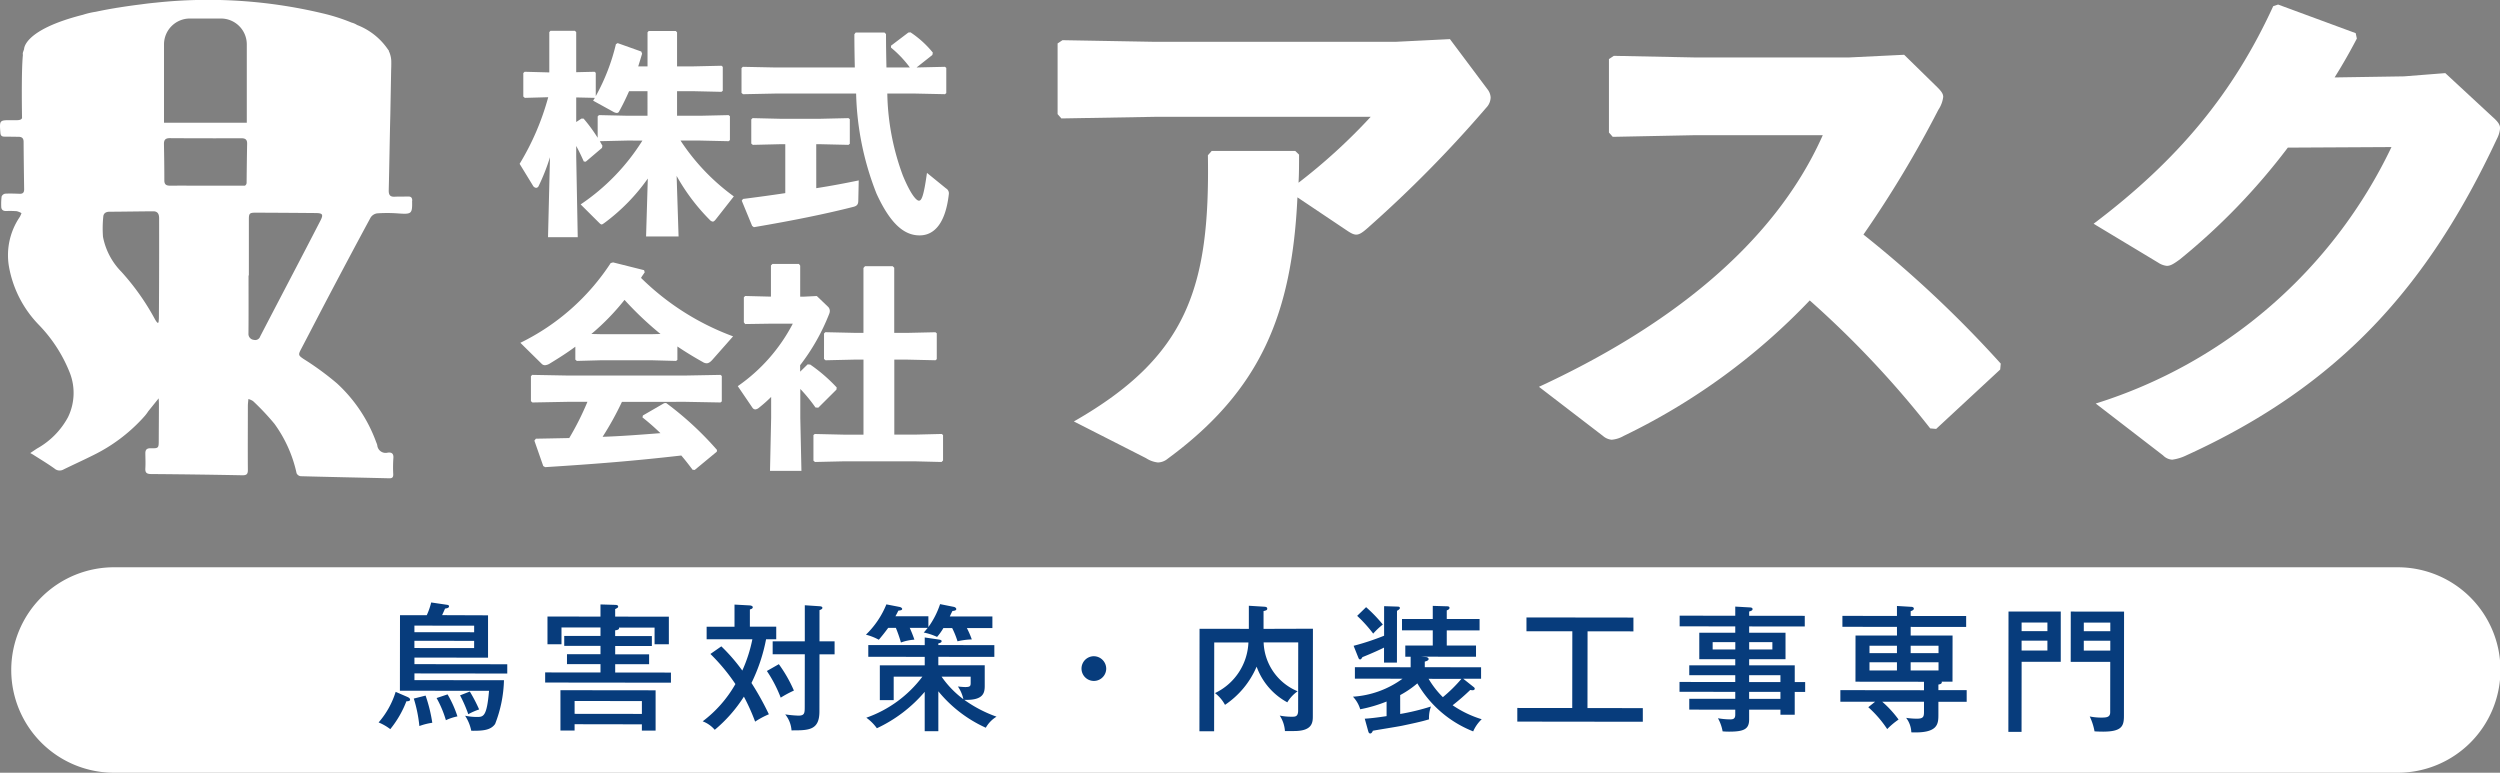 <svg xmlns="http://www.w3.org/2000/svg" xmlns:xlink="http://www.w3.org/1999/xlink" width="220" height="68" viewBox="0 0 220 68"><rect x="0" y="0" width="220" height="68" fill="#808080" stroke="none"/><defs><clipPath id="a"><rect width="220" height="68" fill="none"></rect></clipPath></defs><g clip-path="url(#a)"><path d="M36.279,17.659c-.007-.3-.135-.375-.4-.366-.379.012-.76,0-1.139.017-.439.026-.541-.185-.531-.585.055-2.226.084-4.452.141-6.677l.071-3.885c.008-.214.015-.428.012-.642V5.5A2.224,2.224,0,0,0,34.2,4.457l.023-.018c-.022-.019-.044-.04-.065-.061A5.8,5.8,0,0,0,31.425,2.2a1.638,1.638,0,0,0-.488-.213,16.691,16.691,0,0,0-2.588-.823h0A43.424,43.424,0,0,0,13.7.234q-.547.051-1.093.124l-.236.033H12.36c-.712.089-1.373.184-1.99.284-.076.009-.152.021-.227.037-.617.1-1.186.212-1.712.323A7.261,7.261,0,0,0,7.3,1.3C2.012,2.64,2.12,4.333,2.12,4.333a.338.338,0,0,0-.038.1c-.015.041-.03.083-.044.125a.485.485,0,0,0-.022.277C1.861,6.3,1.94,10.393,1.94,10.393c-.094.195-.319.192-.868.186-1.131-.014-1.124-.014-1.038,1.111.019.246.124.334.353.334.41,0,.819.013,1.229.013.3,0,.459.116.461.439.009,1.4.028,2.793.048,4.189,0,.278-.116.4-.4.387-.424-.014-.849-.032-1.272-.008a.418.418,0,0,0-.31.247,5.463,5.463,0,0,0-.035.87c0,.292.152.416.442.409a7.949,7.949,0,0,1,.921.015,1.551,1.551,0,0,1,.419.17,1.962,1.962,0,0,1-.151.338,5.98,5.98,0,0,0-.964,4.287,9.79,9.79,0,0,0,2.65,5.215,12.822,12.822,0,0,1,2.725,4.228,4.873,4.873,0,0,1-.164,3.885,6.915,6.915,0,0,1-2.722,2.76c-.176.112-.347.232-.6.4.123.069.176.1.226.127.639.409,1.294.8,1.908,1.239a.682.682,0,0,0,.8.076c.878-.43,1.77-.833,2.643-1.271A14.66,14.66,0,0,0,12.5,36.87v0q.129-.141.256-.285a3.538,3.538,0,0,0,.29-.392l.916-1.138c.007.14.023.324.023.507,0,1.062-.011,2.123-.015,3.184,0,.682-.016.717-.707.7-.349-.006-.476.132-.472.453.005.436.026.874,0,1.309-.022.375.1.5.492.508q4.015.03,8.029.108c.383.007.507-.095.5-.482-.014-1.876,0-3.752,0-5.628,0-.18.027-.36.046-.6a1.442,1.442,0,0,1,.41.182,21.707,21.707,0,0,1,1.884,2,11.55,11.55,0,0,1,1.947,4.349.466.466,0,0,0,.349.261c2.6.071,5.206.121,7.808.184.277.007.356-.1.349-.359a11.989,11.989,0,0,1,.011-1.4c.037-.4-.133-.549-.492-.5a.738.738,0,0,1-.926-.665,1.844,1.844,0,0,0-.09-.246,13.113,13.113,0,0,0-3.449-5.177,24.986,24.986,0,0,0-2.953-2.16c-.438-.3-.475-.357-.226-.832.852-1.623,1.69-3.254,2.545-4.875,1.188-2.252,2.38-4.5,3.594-6.74a.823.823,0,0,1,.575-.361,13.031,13.031,0,0,1,1.841.006c1.2.086,1.255.038,1.23-1.122M14.433,3.9a2.276,2.276,0,0,1,2.282-2.27h2.721A2.276,2.276,0,0,1,21.718,3.9v6.9H14.433ZM13.982,27.97c0,.136-.02.272-.03.408l-.1.03a2.15,2.15,0,0,1-.205-.293,21.174,21.174,0,0,0-2.96-4.193A6.006,6.006,0,0,1,9.063,20.84a10.3,10.3,0,0,1,.025-1.768c.018-.3.23-.438.546-.439,1.285-.007,2.571-.031,3.856-.038.4,0,.513.259.513.613,0,1.351.005,2.7,0,4.053Q14,25.616,13.982,27.97M21.7,16.039a.306.306,0,0,1-.147.3H18.072v0c-1.037,0-2.073-.008-3.11,0-.349,0-.505-.118-.5-.48,0-1.06-.014-2.12-.034-3.18-.007-.361.124-.524.512-.521q3.152.021,6.3.008c.347,0,.515.116.508.477-.022,1.131-.034,2.263-.046,3.394m6.481,3.409q-1.288,2.5-2.593,4.991c-.9,1.724-1.8,3.445-2.695,5.171a.458.458,0,0,1-.555.3.522.522,0,0,1-.475-.567c.016-1.7.007-3.4.007-5.1H21.9q0-2.463,0-4.927c0-.539.063-.6.609-.6q2.63.011,5.259.034c.637.006.71.125.417.694" transform="translate(0 0)" fill="#fff"></path><path d="M160.5,18.657l-2.441.057.229.4-.038.19-1.43,1.214-.172-.019c-.21-.474-.419-.911-.667-1.366v.93l.134,7.1H153.5l.172-7.038a17.806,17.806,0,0,1-.992,2.523.258.258,0,0,1-.229.171.369.369,0,0,1-.286-.209L151,20.706a22.681,22.681,0,0,0,2.517-5.862l-2.059.057-.133-.114V12.719l.114-.114,2.173.057V9.115l.1-.114h2.154l.114.114v3.528l1.621-.038.1.095v2.049a17.928,17.928,0,0,0,1.773-4.572l.152-.095,2.078.74.076.19c-.114.38-.229.759-.343,1.119h.82v-3l.1-.114h2.384l.114.114v3h1.392l2.517-.057.114.095v2.106l-.114.095-2.517-.057h-1.392v2.163h2.021l2.517-.057.114.095v2.106l-.114.095-2.517-.057h-1.716a18.831,18.831,0,0,0,4.69,4.914l-1.563,1.992q-.172.228-.286.227a.435.435,0,0,1-.267-.152,17.676,17.676,0,0,1-2.917-3.87l.172,5.331h-2.86l.152-5.1a17.02,17.02,0,0,1-3.794,3.889c-.133.095-.21.152-.267.152-.076,0-.153-.076-.267-.19l-1.582-1.574a18.715,18.715,0,0,0,5.434-5.615Zm1.754-4.344h-1.621c-.266.607-.553,1.2-.877,1.783a.222.222,0,0,1-.21.133.718.718,0,0,1-.286-.095l-1.792-.987c.058-.095.114-.171.153-.246l-1.64-.038v2.163l.458-.3h.191a13.794,13.794,0,0,1,1.239,1.688V16.532l.114-.114,2.517.057h1.754Z" transform="translate(-105.274 -6.289)" fill="#fff"></path><path d="M230.284,12.533a9.687,9.687,0,0,0-1.658-1.745v-.171l1.525-1.157.19-.019a8.742,8.742,0,0,1,1.964,1.783l-.038.209-1.392,1.1,2.5-.057.115.095v2.219l-.115.095-2.688-.057H228.3a21.707,21.707,0,0,0,1.373,7.228c.686,1.65,1.182,2.2,1.411,2.2s.419-.379.706-2.447l1.678,1.366a.5.5,0,0,1,.248.493c-.286,2.542-1.258,3.642-2.574,3.642-1.22,0-2.478-.8-3.794-3.68a25.528,25.528,0,0,1-1.792-8.8h-7.169l-2.783.057-.134-.114V12.59l.115-.114,2.8.057h7.055c-.019-.93-.038-1.9-.038-2.922l.115-.152h2.536l.133.133c0,1.062.019,2.03.038,2.941Zm-8.236,10.623c1.354-.209,2.631-.455,3.737-.683l-.038,1.783c0,.342-.134.475-.458.55-2.383.607-5.281,1.2-8.732,1.783l-.152-.114-.915-2.22.114-.152c1.2-.152,2.459-.322,3.718-.512V19.287h-.476l-2.383.057-.134-.114V17.105l.114-.114,2.4.057h3.584l2.459-.057.114.095v2.163l-.114.095-2.459-.057h-.382Z" transform="translate(-150.217 -6.596)" fill="#fff"></path><path d="M165.016,85.21l-.114.095-2.136-.057h-4.48l-2.117.057-.133-.114V84.052c-.687.512-1.43.986-2.212,1.461a.985.985,0,0,1-.458.171.407.407,0,0,1-.3-.133l-1.869-1.84a19.9,19.9,0,0,0,7.951-7.019l.21-.057,2.726.683.057.19c-.114.171-.229.322-.324.493a22.757,22.757,0,0,0,8.1,5.141l-1.792,2.03c-.21.247-.381.342-.534.342a.667.667,0,0,1-.343-.114q-1.173-.654-2.231-1.366Zm-4.881,3.7a26.793,26.793,0,0,1-1.7,3.073c1.7-.057,3.394-.19,5.091-.322-.515-.493-1.03-.949-1.583-1.385l.038-.171,1.869-1.081.172-.019a28.153,28.153,0,0,1,4.481,4.136l-.019.152L166.541,94.9l-.19-.019c-.324-.437-.648-.854-.992-1.252-4.157.475-7.474.74-11.974,1.024l-.172-.095-.782-2.238.133-.171c1.068-.019,2.021-.038,2.936-.057a24.927,24.927,0,0,0,1.6-3.187H155.33l-3.07.057-.133-.114v-2.2l.114-.114,3.089.057h10.391l3.089-.057.114.095v2.238l-.114.095-3.089-.057Zm3.394-5.976a29.472,29.472,0,0,1-3.165-3,20.687,20.687,0,0,1-2.917,3l.839.019h4.48Z" transform="translate(-105.406 -53.544)" fill="#fff"></path><path d="M220.5,85.917l.229.019a14.229,14.229,0,0,1,2.326,2.011l-.019.19-1.6,1.593-.248-.019a13.953,13.953,0,0,0-1.335-1.631v2.542l.1,4.667h-2.765l.1-4.667v-1.84a12.222,12.222,0,0,1-1.068.949.612.612,0,0,1-.324.152.332.332,0,0,1-.267-.171l-1.278-1.878a15.231,15.231,0,0,0,4.843-5.5h-1.849L215,82.369l-.114-.152v-2.2L215,79.9l2.269.057V77.21l.134-.133h2.326l.115.152V79.96h.3l1.163-.057,1.01.968a.518.518,0,0,1,.134.341.659.659,0,0,1-.057.265,18.288,18.288,0,0,1-2.555,4.515v.569Zm8.732-2.77,2.517-.057.114.095v2.276l-.114.095-2.517-.057h-1.106v6.6h1.849l2.326-.057.114.095v2.238l-.134.133-2.307-.057h-6.33l-2.5.057-.134-.114V92.139l.114-.095,2.517.057h1.773V85.5h-.839l-2.5.057-.134-.114V83.2l.114-.114,2.517.057h.839v-5.71l.134-.152h2.44l.134.133v5.729Z" transform="translate(-149.427 -53.853)" fill="#fff"></path><path d="M328.567,21.588c0,.76,0,1.758-.048,2.471a50.479,50.479,0,0,0,6.351-5.8H315.913l-8.261.143-.334-.38V11.8l.43-.285,8.07.143h21.25l4.776-.237,3.343,4.466a1.257,1.257,0,0,1,.238.665,1.334,1.334,0,0,1-.382.9A108.05,108.05,0,0,1,334.536,28.1c-.764.665-1,.665-1.719.19l-4.394-2.946c-.477,10.215-3.2,16.962-11.413,23a1.408,1.408,0,0,1-.86.333,2.369,2.369,0,0,1-1.05-.38l-6.351-3.231c9.98-5.7,11.986-11.783,11.795-23.424l.334-.38h7.354Z" transform="translate(-214.249 -7.979)" fill="#fff"></path><path d="M481.62,48.872a85.735,85.735,0,0,0-10.6-11.26,56.4,56.4,0,0,1-16.379,11.926,2.544,2.544,0,0,1-1.051.333,1.358,1.358,0,0,1-.764-.333l-5.635-4.324c10.983-5.084,20.581-12.258,24.975-22.141H460.8l-7.115.143-.335-.38V16.373l.43-.285,7.163.143h13.514l4.871-.237,2.913,2.851c.334.333.525.57.525.855a2.61,2.61,0,0,1-.43,1.14,96.934,96.934,0,0,1-6.59,10.976A100.686,100.686,0,0,1,487.828,43.17l-.048.523-5.635,5.226Z" transform="translate(-311.763 -11.174)" fill="#fff"></path><path d="M625.446,13.919a56.589,56.589,0,0,1-9.5,9.835c-.525.38-.812.57-1.146.57a1.7,1.7,0,0,1-.764-.285l-5.682-3.421c7.5-5.654,12.32-11.546,15.806-19.147l.43-.143,6.829,2.518.1.475c-.621,1.188-1.242,2.281-1.958,3.421l6.112-.095,3.63-.285,4.154,3.848c.43.38.668.665.668,1a2.51,2.51,0,0,1-.286.95C637.814,26.034,630.078,34.824,616.516,41a4.158,4.158,0,0,1-1.242.38,1.238,1.238,0,0,1-.812-.38l-5.921-4.561a43.076,43.076,0,0,0,26.026-22.569Z" transform="translate(-424.117 -0.928)" fill="#fff"></path><path d="M213.3,183.756H12.52a9.04,9.04,0,1,1,0-18.079H213.3a9.04,9.04,0,1,1,0,18.079" transform="translate(-2.395 -115.756)" fill="#fff"></path><path d="M112.55,184.281c.193.084.241.169.241.241,0,.144-.254.144-.326.144a9.06,9.06,0,0,1-1.417,2.451,4.554,4.554,0,0,0-1.027-.591,7.452,7.452,0,0,0,1.5-2.691Zm7.1-7.181,0,3.727-6.477-.008v.577l8.169.01v.817l-8.168-.01v.589l7.878.01a11.286,11.286,0,0,1-.778,3.847c-.387.553-1.064.612-2.1.6a3.8,3.8,0,0,0-.542-1.323,5.182,5.182,0,0,0,1.015.109c.592,0,.894,0,1.091-2.3l-7.843-.009.008-6.649,2.356,0a5.926,5.926,0,0,0,.388-1.118l1.4.206c.06.012.169.024.169.133s-.1.168-.351.2c-.158.372-.206.457-.255.577Zm-5.495,7.063a13.315,13.315,0,0,1,.589,2.393,5.5,5.5,0,0,0-1.136.287,12.06,12.06,0,0,0-.492-2.417Zm4.272-4.816-5.257-.006v.637l5.256.006Zm-5.256-.764,5.257.006v-.577l-5.257-.006Zm2.918,5.474a9.713,9.713,0,0,1,.868,1.937,4.561,4.561,0,0,0-1.015.335,9.472,9.472,0,0,0-.819-1.949Zm1.958-.25a13.743,13.743,0,0,1,.82,1.576,5.748,5.748,0,0,0-.955.42,12.2,12.2,0,0,0-.723-1.66Z" transform="translate(-76.703 -122.952)" fill="#073c7c"></path><path d="M167.793,179.3v.877l-3.227,0v.733l2.985,0v.866l-2.985,0v.733l4.906.006v.89l-11.069-.013v-.89l4.87.006v-.734l-2.949,0V180.9l2.948,0v-.733l-3.19,0v-.878l3.19,0v-.745l-3.432,0,0,1.479h-1.233l0-2.441,4.664.006v-1.07l1.293.038c.169,0,.266.048.266.145s-.073.132-.266.228v.661l4.725.006,0,2.429-1.257,0,0-1.467-3.13,0c.06.193-.23.228-.339.24v.505Zm-6.8,7.759v.553h-1.245l0-3.547,8.374.01,0,3.547-1.208,0v-.553Zm5.922-.907,0-1.13-5.921-.007,0,1.13Z" transform="translate(-110.429 -123.328)" fill="#073c7c"></path><path d="M205.833,180.241a15.753,15.753,0,0,1,1.846,2.13,12.67,12.67,0,0,0,.885-2.752l-4.024,0v-1.106l2.453,0,0-1.948,1.353.074c.121.012.253.061.253.157,0,.12-.121.156-.254.2l0,1.515,2.32,0,0,1.106h-.894a15.142,15.142,0,0,1-1.286,3.846,24.97,24.97,0,0,1,1.531,2.755,7.174,7.174,0,0,0-1.209.648,17.811,17.811,0,0,0-.988-2.2,12.529,12.529,0,0,1-2.565,2.919,2.634,2.634,0,0,0-1.062-.747,10.75,10.75,0,0,0,2.88-3.279,16.671,16.671,0,0,0-2.2-2.648Zm5.061,1.569a12.138,12.138,0,0,1,1.326,2.322,9.825,9.825,0,0,0-1.161.623,11.574,11.574,0,0,0-1.218-2.346ZM215.8,179.8v1.142h-1.329l-.006,5.025c0,1.671-.945,1.67-2.455,1.668a2.518,2.518,0,0,0-.554-1.407,10.039,10.039,0,0,0,1.16.11c.556,0,.556-.24.557-.805l.006-4.593-2.828,0,0-1.142,2.828,0,0-3.174,1.293.086c.169.012.254.048.254.145s-.109.144-.254.2l0,2.741Z" transform="translate(-142.356 -123.362)" fill="#073c7c"></path><path d="M258.445,178.541a4.868,4.868,0,0,1-.557.781,5.348,5.348,0,0,0-1.172-.386c.145-.156.206-.24.351-.408l-1.583,0a10.864,10.864,0,0,1,.409,1.035,4.348,4.348,0,0,0-1.184.251,12.529,12.529,0,0,0-.446-1.287h-.677c-.351.481-.593.769-.823,1.045a4.921,4.921,0,0,0-1.135-.446,7.767,7.767,0,0,0,1.8-2.667l1.184.23c.061.012.205.084.205.168,0,.12-.169.132-.339.156-.072.156-.121.252-.254.493l2.9,0v.95a7.427,7.427,0,0,0,1.03-2.019l1.208.242c.121.024.217.109.217.193,0,.144-.23.156-.338.168-.1.2-.146.288-.23.481l3.746,0v1.022l-2.247,0a7.614,7.614,0,0,1,.434,1,6.13,6.13,0,0,0-1.257.167,7.438,7.438,0,0,0-.47-1.167ZM258,187.618h-1.2l0-3.463a12.436,12.436,0,0,1-4.209,3.205,4,4,0,0,0-.929-.927,10.534,10.534,0,0,0,4.934-3.613l-2.525,0,0,2.068h-1.22l0-3.066,3.951,0v-.745l-4.967-.006v-1.034l4.967.006v-.673l1.232.182c.145.024.254.048.254.144,0,.12-.146.168-.29.2v.144l4.93.006v1.034l-4.93-.006v.746l4.084,0,0,1.791c0,.6-.074,1.31-1.8,1.248a11.366,11.366,0,0,0,2.838,1.482,2.69,2.69,0,0,0-.944.973A11.5,11.5,0,0,1,258,184.107Zm.284-4.8a8.531,8.531,0,0,0,1.919,1.986,3.1,3.1,0,0,0-.482-1.119c.326.037.544.049.652.049.411,0,.472-.084.472-.348v-.565Z" transform="translate(-175.426 -123.274)" fill="#073c7c"></path><path d="M316.439,192.737a1.087,1.087,0,1,1-1.086-1.084,1.1,1.1,0,0,1,1.086,1.084" transform="translate(-219.092 -133.905)" fill="#073c7c"></path><path d="M358.511,178.9l-.009,7.659c0,.553,0,1.347-1.645,1.345h-.81a2.808,2.808,0,0,0-.457-1.359,5.4,5.4,0,0,0,1.075.1c.278,0,.544,0,.544-.54l.008-6-3.045,0a4.837,4.837,0,0,0,2.992,4.3,3.253,3.253,0,0,0-.908.973,5.8,5.8,0,0,1-2.7-3.141,7.654,7.654,0,0,1-2.783,3.363,3.227,3.227,0,0,0-.881-1.035,5.167,5.167,0,0,0,2.942-4.457l-3.009,0-.01,7.815-1.293,0,.011-9.017,4.338.005,0-2.032,1.389.086c.109.012.23.036.23.169s-.1.156-.326.216l0,1.563Z" transform="translate(-242.973 -123.573)" fill="#073c7c"></path><path d="M397.3,186.476a20.191,20.191,0,0,0,2.707-.658,2.988,2.988,0,0,0-.171,1.13c-.641.2-1.631.407-2.369.562-.4.084-2.212.37-2.574.442-.025.072-.1.24-.23.24s-.157-.145-.181-.217l-.3-1.083c.507-.035.967-.083,1.921-.226l0-1.286a12.475,12.475,0,0,1-2.321.682,2.768,2.768,0,0,0-.639-1.107,8.3,8.3,0,0,0,4.364-1.582l-4.193-.005v-1.01l4.906.006v-.926h-.471v-.986l2.417,0,0-1.335-2.707,0v-1l2.707,0,0-1.154,1.232.037c.109,0,.242.012.242.133s-.121.18-.242.228v.758l2.888,0v1l-2.888,0,0,1.335,2.574,0v.986l-4.821-.006.459.036c.084.012.193.085.193.169,0,.144-.242.2-.339.228v.493l4.954.006v1.01l-1.571,0,.881.7c.1.072.133.121.133.18,0,.084-.1.132-.181.132a1.959,1.959,0,0,1-.218-.024,19.875,19.875,0,0,1-1.548,1.345,9.378,9.378,0,0,0,2.56,1.23,3.234,3.234,0,0,0-.751,1.069,9.85,9.85,0,0,1-4.913-4.226,8.645,8.645,0,0,1-1.512,1.032Zm-4.1-6a21.859,21.859,0,0,0,2.684-.887l0-2.6,1.172.037c.048,0,.217,0,.217.121,0,.1-.1.156-.254.252l-.005,4.557h-1.136l0-1.322c-.278.144-1.028.491-1.9.839-.1.168-.133.2-.205.2s-.109-.036-.157-.156Zm1.1-3.4a12.841,12.841,0,0,1,1.472,1.529,5.991,5.991,0,0,0-.847.8,12.188,12.188,0,0,0-1.412-1.564Zm5.5,6.307a7.9,7.9,0,0,0,1.255,1.613,12.81,12.81,0,0,0,1.633-1.609Z" transform="translate(-274.083 -123.646)" fill="#073c7c"></path><path d="M447.073,188.292l4.87.006v1.2l-11.045-.014,0-1.2,4.834.006.008-6.757-4.036,0v-1.215l9.413.012v1.214l-4.036-.005Z" transform="translate(-307.375 -125.983)" fill="#073c7c"></path><path d="M499.091,183.8v.865h-.918l0,2.008h-1.257v-.445l-2.755,0v.866c0,.842-.448,1.07-1.766,1.068-.266,0-.411-.012-.568-.025a3.679,3.679,0,0,0-.41-1.155,6.267,6.267,0,0,0,1.076.1c.242,0,.447-.036.447-.408v-.445l-4.048-.005v-.95l4.048,0v-.613l-4.906-.006v-.866l4.906.006v-.6l-4.048,0v-.866l4.048,0v-.541l-3.166,0,0-2.332,3.166,0V178.9l-4.894-.006v-.938l4.894.006v-.805l1.293.074c.048,0,.23.012.23.145s-.157.168-.3.216v.373l4.894.006v.938l-4.894-.006v.553l3.2,0,0,2.332-3.2,0v.541l4.012,0,0,1.467Zm-6.147-2.869v-.649l-1.993,0v.649Zm3.971,4.345v-.613l-2.755,0v.613Zm0-1.479v-.6l-2.755,0v.6Zm-2.751-3.514v.649l2.042,0v-.649Z" transform="translate(-340.237 -123.777)" fill="#073c7c"></path><path d="M539.743,178.815l-4.8-.006v-.962l4.8.006v-.878l1.221.074c.084,0,.266.012.265.169,0,.1-.133.168-.278.216v.421l4.882.006v.962l-4.882-.006v.758l3.686,0-.005,4.064h-.954a.526.526,0,0,1,.012.06c0,.144-.23.18-.3.192v.493l2.489,0v1.022l-2.489,0v1.106c0,.842-.014,1.683-2.383,1.584a2.215,2.215,0,0,0-.457-1.275,6.983,6.983,0,0,0,.918.074c.556,0,.653-.132.654-.576v-.914l-3.673,0a9.269,9.269,0,0,1,1.436,1.565,6.615,6.615,0,0,0-1,.84,9.7,9.7,0,0,0-1.665-1.926l.6-.48-3.057,0v-1.022l7.359.009v-.745l-6.03-.007.005-4.064,3.649,0Zm0,3.114-2.417,0v.721l2.417,0Zm0-1.455-2.417,0v.649l2.417,0Zm1.206,2.178,2.453,0v-.721l-2.453,0Zm0-1.527,2.453,0v-.649l-2.453,0Z" transform="translate(-372.811 -123.65)" fill="#073c7c"></path><path d="M588.2,178.576,588.2,183l-3.444,0-.007,6.168h-1.16l.013-10.592Zm-3.447,2.568v.866l2.272,0v-.866Zm2.273-.839v-.757l-2.272,0v.757Zm6.745-1.723-.011,9.162c0,1.022-.208,1.527-2.588,1.379a5.26,5.26,0,0,0-.422-1.311,5.022,5.022,0,0,0,1,.1c.471,0,.8-.023.8-.468l.005-4.437-3.48,0,.006-4.425Zm-3.544,2.568v.866l2.332,0v-.866Zm2.333-.839v-.757l-2.332,0v.757Z" transform="translate(-406.853 -124.764)" fill="#073c7c"></path></g></svg>